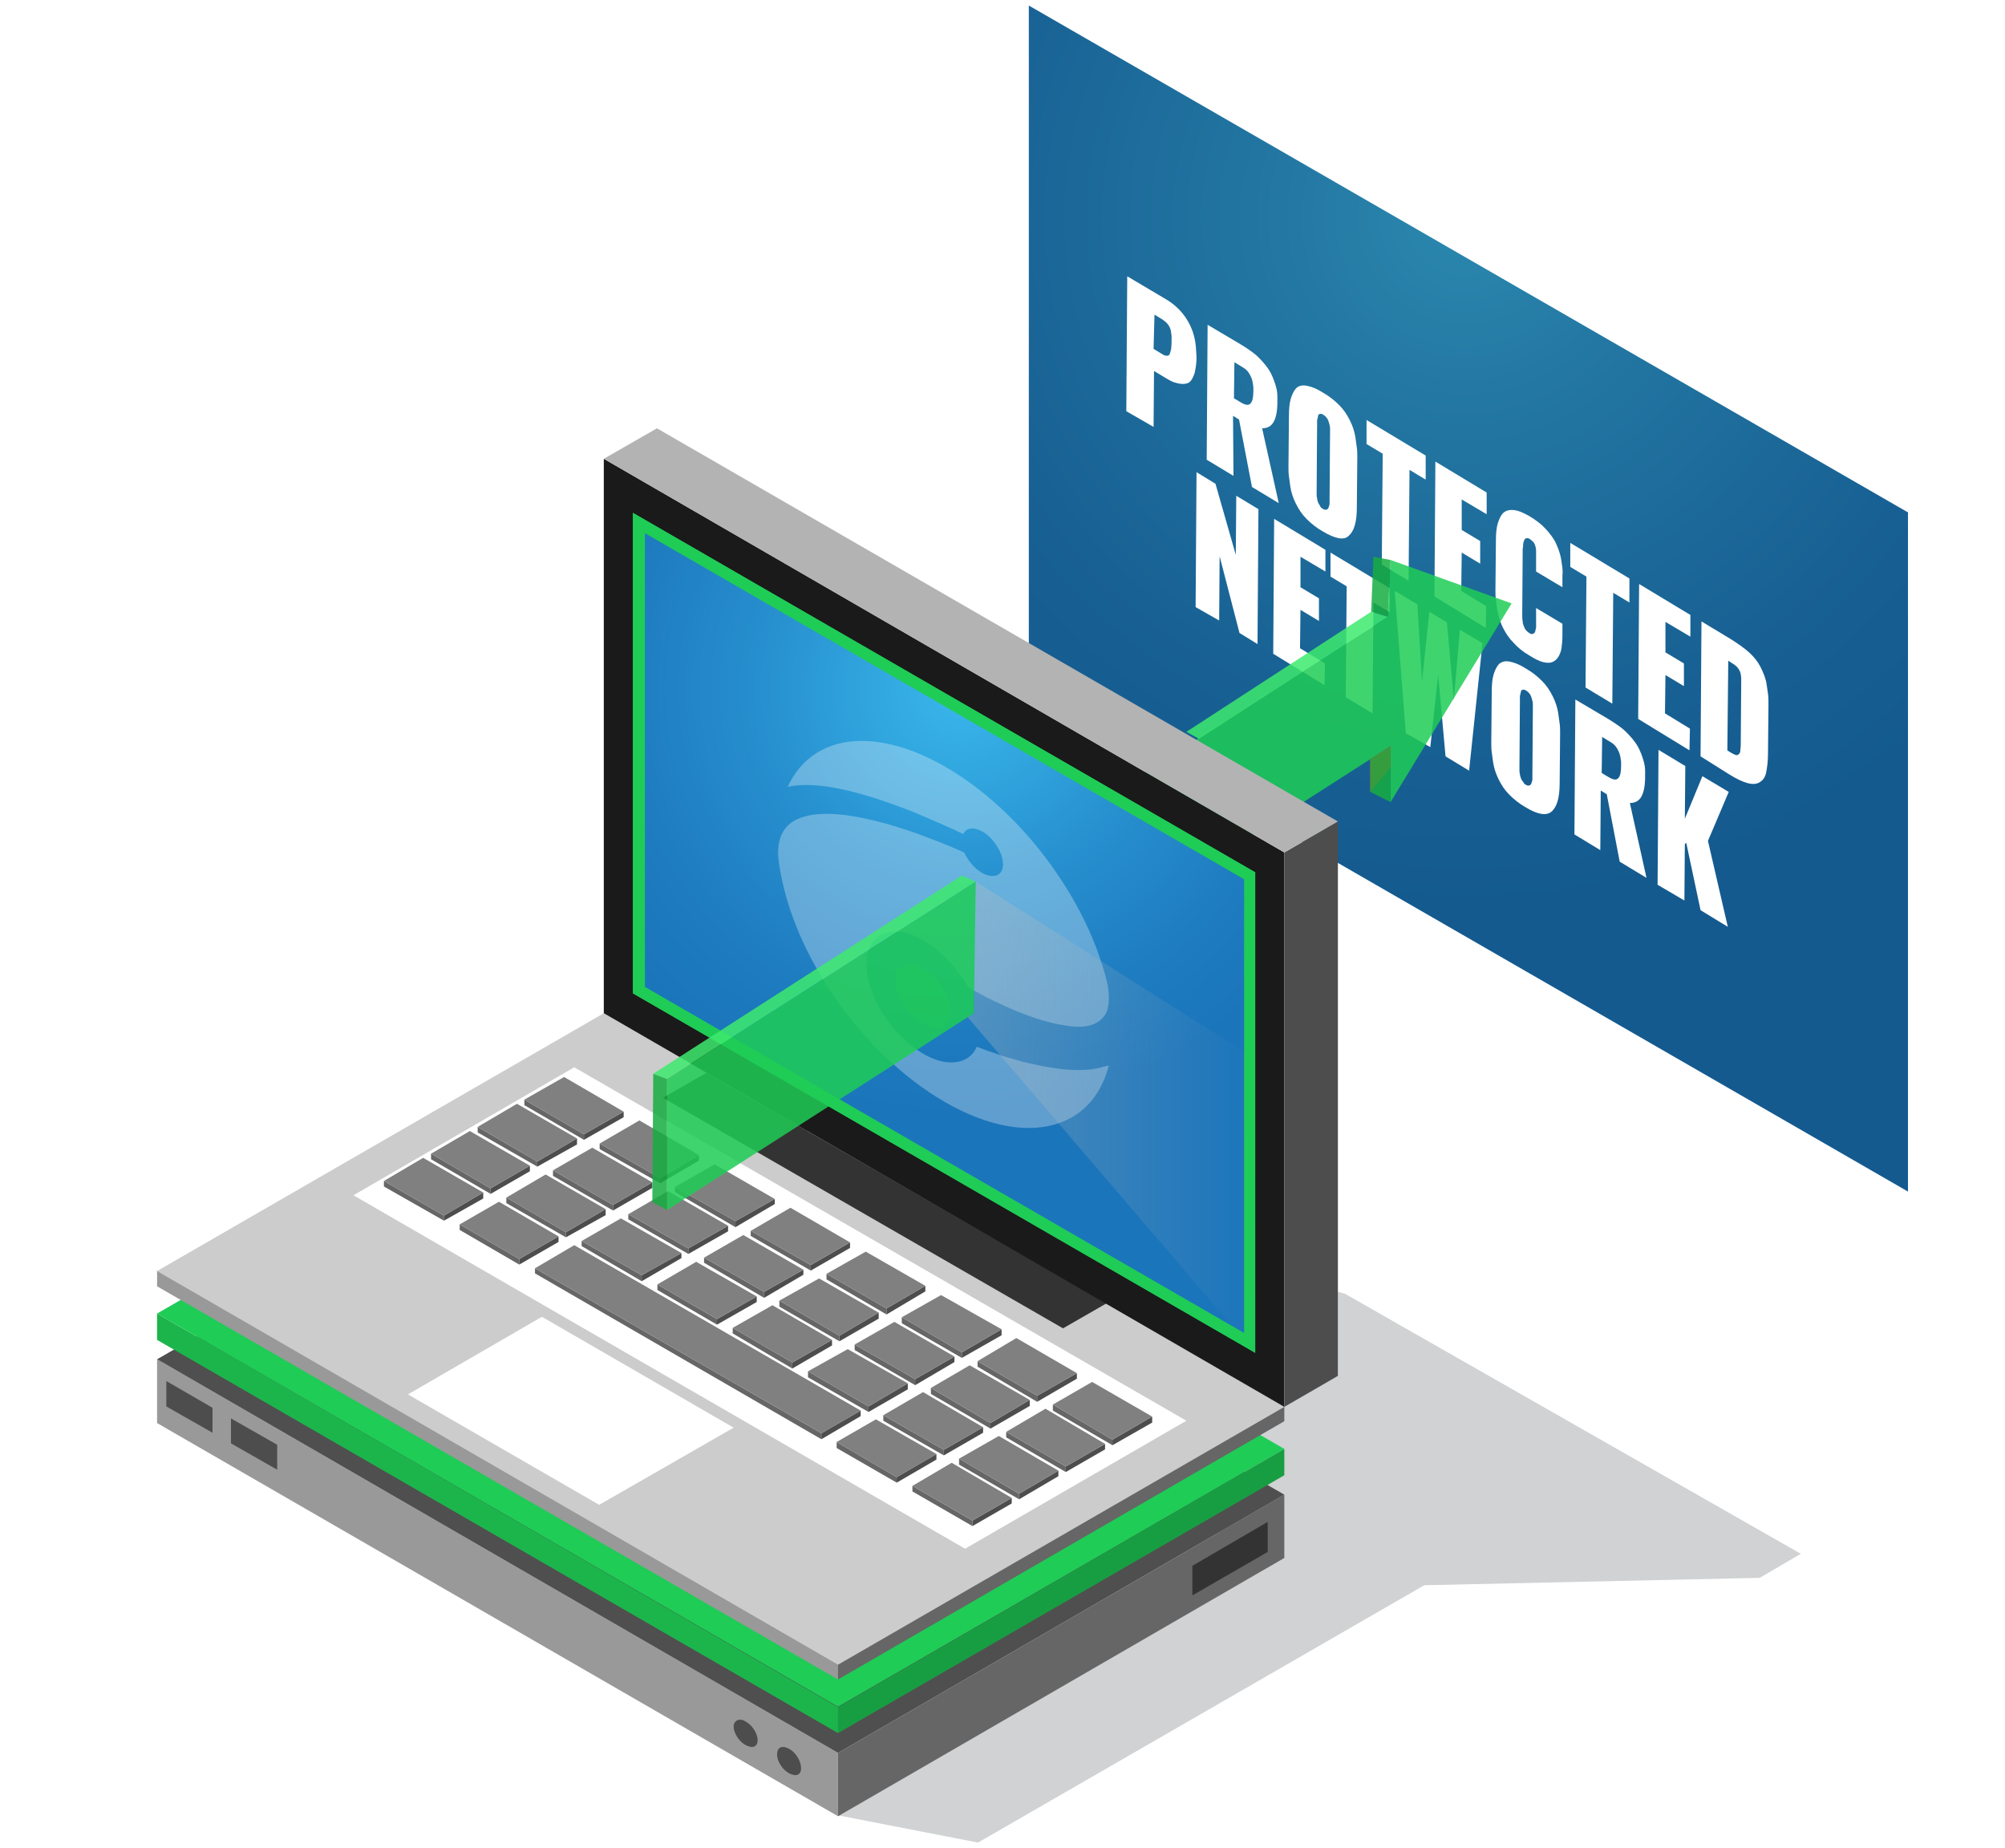 <?xml version="1.0" encoding="UTF-8"?> <!-- Generator: Adobe Illustrator 24.3.0, SVG Export Plug-In . SVG Version: 6.00 Build 0) --> <svg xmlns="http://www.w3.org/2000/svg" xmlns:xlink="http://www.w3.org/1999/xlink" version="1.1" id="Layer_1" x="0px" y="0px" width="434px" height="400px" viewBox="0 0 434 400" style="enable-background:new 0 0 434 400;" xml:space="preserve"> <style type="text/css"> .st0{fill-rule:evenodd;clip-rule:evenodd;fill:url(#SVGID_1_);} .st1{fill:#FFFFFF;} .st2{opacity:0.85;fill-rule:evenodd;clip-rule:evenodd;fill:#1FCC56;enable-background:new ;} .st3{fill-rule:evenodd;clip-rule:evenodd;fill:#EE4036;} .st4{opacity:0.85;fill-rule:evenodd;clip-rule:evenodd;fill:#17AD41;enable-background:new ;} .st5{opacity:0.85;fill-rule:evenodd;clip-rule:evenodd;fill:#3DEA6E;enable-background:new ;} .st6{clip-path:url(#SVGID_3_);fill-rule:evenodd;clip-rule:evenodd;fill:#EE4036;} .st7{fill-rule:evenodd;clip-rule:evenodd;fill:#CE3632;} .st8{fill-rule:evenodd;clip-rule:evenodd;fill:#F74D4D;} .st9{fill-rule:evenodd;clip-rule:evenodd;fill:#D0D2D3;} .st10{fill-rule:evenodd;clip-rule:evenodd;fill:#999999;} .st11{fill-rule:evenodd;clip-rule:evenodd;fill:#666666;} .st12{fill-rule:evenodd;clip-rule:evenodd;fill:#4F4F4F;} .st13{fill-rule:evenodd;clip-rule:evenodd;fill:#4D4D4D;} .st14{fill-rule:evenodd;clip-rule:evenodd;fill:#333333;} .st15{fill-rule:evenodd;clip-rule:evenodd;fill:#1CB54C;} .st16{fill-rule:evenodd;clip-rule:evenodd;fill:#1FCC56;} .st17{fill-rule:evenodd;clip-rule:evenodd;fill:#189E42;} .st18{fill-rule:evenodd;clip-rule:evenodd;fill:#CCCCCC;} .st19{fill-rule:evenodd;clip-rule:evenodd;fill:#FFFFFF;} .st20{fill-rule:evenodd;clip-rule:evenodd;fill:#808080;} .st21{fill-rule:evenodd;clip-rule:evenodd;fill:#1A1A1A;} .st22{fill-rule:evenodd;clip-rule:evenodd;fill:#B3B3B3;} .st23{fill:#1FCC56;} .st24{fill-rule:evenodd;clip-rule:evenodd;fill:url(#SVGID_4_);} .st25{opacity:0.3;} .st26{opacity:0.32;fill-rule:evenodd;clip-rule:evenodd;fill:url(#SVGID_5_);enable-background:new ;} </style> <g> <radialGradient id="SVGID_1_" cx="316.944" cy="-2289.027" r="149.873" gradientTransform="matrix(1 0 0 -1 0 -2242)" gradientUnits="userSpaceOnUse"> <stop offset="3.339923e-02" style="stop-color:#2A86AD"></stop> <stop offset="0.307" style="stop-color:#2275A1"></stop> <stop offset="0.72" style="stop-color:#186194"></stop> <stop offset="1" style="stop-color:#145A8F"></stop> </radialGradient> <polygon class="st0" points="222.7,1.2 413,110.9 413,257.9 222.7,148.2 "></polygon> </g> <g> <path class="st1" d="M243.8,89l0.2-29.2l8.6,5.1c2.1,1.3,3.7,3,4.8,5.1c0.9,1.7,1.4,3.6,1.5,5.7c0,0.5,0.1,1.1,0.1,1.6 c0,1.4-0.2,2.5-0.4,3.4c-0.3,0.9-0.6,1.5-1,1.9c-0.4,0.4-1,0.5-1.6,0.5c-0.7,0-1.3-0.2-2-0.4c-0.7-0.3-1.4-0.7-2.2-1.2l-2-1.2 l-0.1,12.1L243.8,89z M249.7,75.5l1.8,1.1c0.4,0.3,0.8,0.4,1.1,0.4c0.3,0,0.5-0.1,0.6-0.4c0.1-0.3,0.2-0.6,0.3-1 c0-0.4,0.1-0.9,0.1-1.6c0-0.3,0-0.6,0-0.9c0-0.1,0-0.3,0-0.4c-0.1-0.5-0.1-0.9-0.2-1.3c-0.1-0.4-0.3-0.8-0.6-1.2s-0.7-0.7-1.1-1 l-1.8-1.1L249.7,75.5z"></path> <path class="st1" d="M261.2,99.5l0.2-29.2l7.1,4.2c1,0.6,1.9,1.2,2.7,1.8c0.8,0.6,1.5,1.3,2.2,2.1c0.7,0.8,1.3,1.6,1.7,2.4 c0.4,0.8,0.8,1.8,1.1,2.9c0.2,0.7,0.3,1.4,0.3,2.1c0,0.4,0,0.9,0,1.3c0,1.9-0.3,3.3-0.8,4.2c-0.5,0.9-1.3,1.4-2.5,1.4l3.6,16.2 l-5.8-3.5l-2.8-14.6l-1.3-0.8L267,103L261.2,99.5z M267.1,86.2l1.5,0.9c1,0.6,1.7,0.7,2.1,0.2c0.4-0.4,0.6-1.3,0.6-2.6 c0-0.3,0-0.6,0-0.9c-0.1-0.8-0.2-1.6-0.5-2.2c-0.4-0.9-0.9-1.6-1.8-2.1l-1.8-1.1L267.1,86.2z"></path> <path class="st1" d="M286.3,115c-1.4-0.8-2.5-1.7-3.5-2.7c-1-1-1.7-2.1-2.3-3.3c-0.6-1.2-1-2.4-1.2-3.7c-0.1-0.7-0.2-1.4-0.3-2.2 c-0.1-0.7-0.1-1.4-0.1-2.1l0.1-10.8c0-1.6,0.1-2.9,0.4-3.9c0.3-1,0.7-1.8,1.2-2.3s1.3-0.7,2.3-0.5c1,0.2,2.1,0.6,3.5,1.5 c1.4,0.8,2.5,1.7,3.5,2.7c1,1,1.7,2.1,2.3,3.3c0.6,1.2,1,2.4,1.2,3.7c0.1,0.7,0.2,1.4,0.3,2.2c0.1,0.7,0.1,1.4,0.1,2.1l-0.1,10.8 c0,3.2-0.6,5.2-1.8,6.2C290.9,117,289,116.6,286.3,115z M286.3,110.1c0.3,0.2,0.6,0.3,0.8,0.2c0.2,0,0.4-0.2,0.5-0.5 c0.1-0.3,0.2-0.6,0.2-0.8c0-0.3,0-0.6,0-1l0.1-14.3c0-0.3,0-0.7,0-1c0-0.4-0.1-0.7-0.2-1.1c-0.1-0.3-0.2-0.7-0.4-1 c-0.2-0.3-0.5-0.6-0.8-0.8c-0.3-0.2-0.6-0.3-0.8-0.2c-0.2,0-0.4,0.2-0.4,0.5c-0.1,0.3-0.1,0.6-0.2,0.8c0,0.3,0,0.6,0,1l-0.1,14.3 c0,0.3,0,0.6,0,0.8c0,0.2,0,0.5,0.1,0.8c0,0.3,0.1,0.6,0.2,0.9c0.1,0.2,0.2,0.5,0.4,0.7C285.8,109.8,286.1,110,286.3,110.1z"></path> <path class="st1" d="M299.1,122.2l0.2-24l-3.5-2.1l0-5.2l12.8,7.7l0,5.2l-3.5-2.1l-0.2,24L299.1,122.2z"></path> <path class="st1" d="M310.5,129.1l0.2-29.2l11.1,6.7l0,4.7l-5.4-3.2l0,6.6l4,2.4l0,4.9l-4-2.4l-0.1,8.3l5.4,3.3l-0.1,4.7 L310.5,129.1z"></path> <path class="st1" d="M331.1,141.9c-1.4-0.8-2.5-1.7-3.5-2.8c-1-1-1.7-2.1-2.3-3.3c-0.6-1.2-0.9-2.5-1.2-3.8 c-0.1-0.7-0.2-1.4-0.3-2.2c-0.1-0.7-0.1-1.4-0.1-2.1l0.1-10.5c0-1.6,0.1-2.9,0.4-3.9c0.3-1,0.7-1.8,1.2-2.3 c0.6-0.5,1.3-0.7,2.3-0.6c1,0.1,2.1,0.6,3.5,1.4c1.3,0.8,2.5,1.7,3.4,2.7c0.9,1,1.7,2,2.2,3.1c0.5,1.1,0.9,2.2,1.1,3.3 c0.1,0.6,0.2,1.3,0.3,2c0,0.5,0.1,1,0,1.6l0,2.6l-5.7-3.4l0-3.2c0-0.3,0-0.5,0-0.7c0-0.2,0-0.4,0-0.7c0-0.3-0.1-0.5-0.1-0.7 c-0.1-0.2-0.1-0.4-0.2-0.6c-0.1-0.2-0.2-0.4-0.4-0.6c-0.2-0.2-0.4-0.3-0.6-0.5c-0.3-0.2-0.6-0.3-0.8-0.2c-0.2,0-0.4,0.2-0.5,0.5 s-0.2,0.6-0.2,0.8c0,0.3,0,0.6-0.1,1l-0.1,14.2c0,0.5,0,1,0.1,1.5c0,0.5,0.2,0.9,0.4,1.4c0.2,0.5,0.6,0.8,1,1.1 c0.3,0.2,0.6,0.3,0.8,0.2s0.4-0.2,0.5-0.5c0.1-0.3,0.1-0.6,0.2-0.8c0-0.3,0-0.6,0-1l0-3.3l5.7,3.4l0,2.6c0,1-0.1,1.9-0.2,2.7 c-0.1,0.7-0.4,1.4-0.7,1.9s-0.8,0.9-1.3,1.1c-0.5,0.2-1.2,0.2-2,0S332.2,142.6,331.1,141.9z"></path> <path class="st1" d="M343.2,148.8l0.2-24l-3.5-2.1l0-5.2l12.8,7.7l0,5.2l-3.5-2.1l-0.2,24L343.2,148.8z"></path> <path class="st1" d="M354.6,155.6l0.2-29.2l11.1,6.7l0,4.7l-5.4-3.2l0,6.6l4,2.4l0,4.9l-4-2.4l-0.1,8.3l5.4,3.3l-0.1,4.7 L354.6,155.6z"></path> <path class="st1" d="M368.1,163.7l0.2-29.2l6.3,3.8c1.6,1,3,2,4,2.9c1.1,1,1.9,2,2.5,3.2s1.1,2.4,1.3,3.7c0.1,0.7,0.2,1.4,0.3,2.1 c0.1,0.7,0.1,1.5,0.1,2.4l-0.1,10.5c0,1.7-0.2,3.1-0.4,4.1s-0.7,1.7-1.4,2.1c-0.6,0.4-1.5,0.5-2.6,0.2c-1.1-0.3-2.4-0.9-4-1.9 L368.1,163.7z M373.9,162.4l0.6,0.4c0.5,0.3,0.9,0.5,1.2,0.6c0.3,0.1,0.5,0,0.7-0.2c0.2-0.2,0.3-0.4,0.3-0.7c0-0.3,0.1-0.7,0.1-1.3 l0.1-13.5c0-0.4,0-0.7,0-1c0-0.3-0.1-0.5-0.1-0.8c-0.1-0.5-0.3-0.9-0.6-1.3c-0.3-0.4-0.8-0.8-1.5-1.2l-0.6-0.4L373.9,162.4z"></path> <path class="st1" d="M258.8,131.4l0.2-29.2l4.1,2.5l4.4,15.4l0.1-12.8l4.8,2.9l-0.2,29.2l-3.9-2.4l-4.3-16.6l-0.1,13.9L258.8,131.4 z"></path> <path class="st1" d="M275.6,141.5l0.2-29.2l11.1,6.7l0,4.7l-5.4-3.2l0,6.6l4,2.4l0,4.9l-4-2.4l-0.1,8.3l5.4,3.3l-0.1,4.7 L275.6,141.5z"></path> <path class="st1" d="M291.3,150.9l0.2-24l-3.5-2.1l0-5.2l12.8,7.7l0,5.2l-3.5-2.1l-0.2,24L291.3,150.9z"></path> <path class="st1" d="M304.3,158.7l-2.4-30.8l4.9,2.9l1,16.7l1.6-15.1l3.8,2.3l1.5,16.8l1.3-15.2l4.9,2.9l-2.9,27.6l-5.1-3.1 l-1.6-17.7l-1.7,15.7L304.3,158.7z"></path> <path class="st1" d="M330.2,174.7c-1.4-0.8-2.5-1.7-3.5-2.7c-1-1-1.7-2.1-2.3-3.3s-1-2.4-1.2-3.7c-0.1-0.7-0.2-1.4-0.3-2.2 c-0.1-0.7-0.1-1.4-0.1-2.1l0.1-10.8c0-1.6,0.1-2.9,0.4-3.9c0.3-1,0.7-1.8,1.2-2.3c0.6-0.5,1.3-0.7,2.3-0.5c1,0.2,2.1,0.6,3.5,1.5 c1.4,0.8,2.5,1.7,3.5,2.7c1,1,1.7,2.1,2.3,3.3c0.6,1.2,1,2.4,1.2,3.7c0.1,0.7,0.2,1.4,0.3,2.2c0.1,0.7,0.1,1.4,0.1,2.1l-0.1,10.8 c0,3.2-0.6,5.2-1.8,6.2C334.7,176.6,332.8,176.3,330.2,174.7z M330.2,169.8c0.3,0.2,0.6,0.3,0.8,0.2c0.2,0,0.4-0.2,0.5-0.5 s0.2-0.6,0.2-0.8c0-0.3,0-0.6,0-1l0.1-14.3c0-0.3,0-0.7,0-1c0-0.4-0.1-0.7-0.2-1.1c-0.1-0.3-0.2-0.7-0.4-1 c-0.2-0.3-0.5-0.6-0.8-0.8c-0.3-0.2-0.6-0.3-0.8-0.2c-0.2,0-0.4,0.2-0.4,0.5c-0.1,0.3-0.1,0.6-0.2,0.8c0,0.3,0,0.6,0,1l-0.1,14.3 c0,0.3,0,0.6,0,0.8c0,0.2,0,0.5,0.1,0.8c0,0.3,0.1,0.6,0.2,0.9c0.1,0.2,0.2,0.5,0.4,0.7S329.9,169.7,330.2,169.8z"></path> <path class="st1" d="M340.8,180.6l0.2-29.2l7.1,4.2c1,0.6,1.9,1.2,2.7,1.8c0.8,0.6,1.5,1.3,2.2,2.1c0.7,0.8,1.3,1.6,1.7,2.4 c0.4,0.8,0.8,1.8,1.1,2.9c0.2,0.7,0.3,1.4,0.3,2.1c0,0.4,0,0.9,0,1.3c0,1.9-0.3,3.3-0.8,4.2s-1.3,1.4-2.5,1.4l3.6,16.2l-5.8-3.5 l-2.8-14.6l-1.3-0.8l-0.1,12.9L340.8,180.6z M346.7,167.3l1.5,0.9c1,0.6,1.7,0.7,2.1,0.2c0.4-0.4,0.6-1.3,0.6-2.6 c0-0.3,0-0.6,0-0.9c-0.1-0.8-0.2-1.6-0.5-2.2c-0.4-0.9-0.9-1.6-1.8-2.1l-1.8-1.1L346.7,167.3z"></path> <path class="st1" d="M358.8,191.5l0.2-29.2l5.8,3.5l-0.1,11.4l3.8-9.2l5.7,3.4l-4.5,10.6l4.3,18.6l-5.9-3.6l-3.1-14.6l-0.3,0.3 l-0.1,12.2L358.8,191.5z"></path> </g> <polygon class="st2" points="327.2,130.6 301,121.2 300.4,133.5 144.4,233.5 144.4,261.9 301,161.5 301,173.6 "></polygon> <g> <polygon class="st3" points="301,161.5 296.6,164.3 296.6,171.4 301,166.1 "></polygon> </g> <polygon class="st4" points="297.3,120.5 296.8,132.4 300.4,133.5 301,121.2 "></polygon> <polygon class="st5" points="256.8,158.4 296.8,132.4 300.4,133.5 259.5,159.9 "></polygon> <g> <g> <g> <g> <defs> <rect id="SVGID_2_" x="80.4" y="153.1" width="134.4" height="124.6"></rect> </defs> <clipPath id="SVGID_3_"> <use xlink:href="#SVGID_2_" style="overflow:visible;"></use> </clipPath> <polygon class="st6" points="330.9,130.6 304.7,121.2 304.7,133.2 148.1,233.5 148.1,261.9 304.7,161.5 304.7,173.6 "></polygon> </g> </g> </g> </g> <polygon class="st7" points="144.6,232.7 144.9,260.2 148.1,261.9 148.1,233.5 "></polygon> <polygon class="st8" points="144.6,232.7 211.8,189.5 214.8,190.8 148.1,233.5 "></polygon> <g> <polygon class="st9" points="308.3,343.1 211.7,398.8 181.4,392.9 273.4,339.8 250,319.9 289.6,297.8 289.6,279.6 291.1,280 389.8,336.3 380.9,341.5 "></polygon> <g> <g> <g> <polygon class="st10" points="34,294.2 181.4,379.4 181.4,393.1 34,308 "></polygon> <polygon class="st11" points="278,323.5 181.4,379.4 181.4,393.1 278,337.2 "></polygon> <polygon class="st12" points="278,323.5 181.4,379.4 34,294.2 130.7,238.5 "></polygon> <polygon class="st13" points="36,298.9 46,304.7 46,310.1 36,304.4 "></polygon> <polygon class="st13" points="50,307 60,312.7 60,318.1 50,312.4 "></polygon> <path class="st13" d="M170.8,378.5c1.5,0.8,2.6,2.7,2.6,4.2s-1.1,1.9-2.6,1.1s-2.6-2.7-2.6-4 C168.2,378.1,169.3,377.7,170.8,378.5L170.8,378.5z"></path> <path class="st13" d="M161.4,372.6c1.5,0.8,2.6,2.7,2.6,4c0,1.5-1.1,1.9-2.6,1.1s-2.6-2.7-2.6-4 C158.8,372.4,160.1,371.7,161.4,372.6L161.4,372.6z"></path> <polygon class="st14" points="274.4,329.4 258.1,338.9 258.1,345.3 274.4,335.9 "></polygon> </g> <g> <polygon class="st15" points="34,284.3 181.4,369.5 181.4,375.1 34,290 "></polygon> <polygon class="st16" points="278,313.6 181.4,369.4 34,284.3 130.7,228.5 "></polygon> <polygon class="st17" points="278,313.6 181.4,369.5 181.4,375.1 278,319.3 "></polygon> </g> <polygon class="st10" points="34,275 181.4,360.1 181.4,363.5 34,278.4 "></polygon> <polygon class="st11" points="278,304.4 181.4,360.1 181.4,363.5 278,307.6 "></polygon> <polygon class="st18" points="278,304.5 181.4,360.3 34,275.1 130.7,219.3 "></polygon> <g> <polygon class="st19" points="256.8,307.5 208.9,335.2 76.5,258.7 124.3,231 "></polygon> <polygon class="st14" points="239.5,282.1 230.1,287.5 143.5,237.6 152.9,232.2 "></polygon> <polygon class="st19" points="158.8,309 129.7,325.7 88.3,301.8 117.3,285 "></polygon> <g> <g> <g> <polygon class="st11" points="113.5,238 126.4,245.5 126.4,246.7 113.5,239.2 "></polygon> <polygon class="st13" points="135,240.6 126.4,245.5 126.4,246.7 135,241.8 "></polygon> <polygon class="st20" points="135,240.6 126.4,245.5 113.5,238 122.1,233.1 "></polygon> </g> <g> <polygon class="st11" points="129.8,247.5 142.9,255 142.9,256.1 129.8,248.7 "></polygon> <polygon class="st13" points="151.3,250 142.9,255 142.9,256.1 151.3,251.2 "></polygon> <polygon class="st20" points="151.3,250 142.9,255 129.8,247.5 138.4,242.5 "></polygon> </g> <g> <polygon class="st11" points="146.1,256.9 159.2,264.3 159.2,265.6 146.1,258 "></polygon> <polygon class="st13" points="167.7,259.5 159.2,264.3 159.2,265.6 167.7,260.6 "></polygon> <polygon class="st20" points="167.7,259.5 159.2,264.3 146.1,256.9 154.7,252 "></polygon> </g> <g> <polygon class="st11" points="162.5,266.4 175.5,273.8 175.5,275 162.5,267.5 "></polygon> <polygon class="st13" points="184,268.9 175.5,273.8 175.5,275 184,270.1 "></polygon> <polygon class="st20" points="184,268.9 175.5,273.8 162.5,266.4 171.1,261.4 "></polygon> </g> <g> <polygon class="st11" points="178.9,275.7 191.9,283.2 191.9,284.5 178.9,276.9 "></polygon> <polygon class="st13" points="200.3,278.3 191.9,283.2 191.9,284.5 200.3,279.5 "></polygon> <polygon class="st20" points="200.3,278.3 191.9,283.2 178.9,275.7 187.4,270.9 "></polygon> </g> <g> <polygon class="st11" points="195.2,285.1 208.2,292.7 208.2,293.9 195.2,286.4 "></polygon> <polygon class="st13" points="216.8,287.7 208.2,292.7 208.2,293.9 216.8,289 "></polygon> <polygon class="st20" points="216.8,287.7 208.2,292.7 195.2,285.1 203.7,280.3 "></polygon> </g> <g> <polygon class="st11" points="211.6,294.6 224.5,302.1 224.5,303.4 211.6,295.8 "></polygon> <polygon class="st13" points="233.1,297.2 224.5,302.1 224.5,303.4 233.1,298.4 "></polygon> <polygon class="st20" points="233.1,297.2 224.5,302.1 211.6,294.6 220,289.6 "></polygon> </g> <g> <polygon class="st11" points="227.9,304 240.8,311.6 240.8,312.8 227.9,305.3 "></polygon> <polygon class="st13" points="249.4,306.6 240.8,311.6 240.8,312.8 249.4,307.9 "></polygon> <polygon class="st20" points="249.4,306.6 240.8,311.6 227.9,304 236.4,299.1 "></polygon> </g> </g> <g> <g> <polygon class="st11" points="103.4,243.9 116.3,251.4 116.3,252.5 103.4,245.1 "></polygon> <polygon class="st13" points="124.9,246.4 116.3,251.4 116.3,252.5 124.9,247.7 "></polygon> <polygon class="st20" points="124.9,246.4 116.3,251.4 103.4,243.9 111.9,238.9 "></polygon> </g> <g> <polygon class="st11" points="119.7,253.3 132.7,260.8 132.7,262 119.7,254.5 "></polygon> <polygon class="st13" points="141.2,255.9 132.7,260.8 132.7,262 141.2,257.1 "></polygon> <polygon class="st20" points="141.2,255.9 132.7,260.8 119.7,253.3 128.2,248.4 "></polygon> </g> <g> <polygon class="st11" points="136,262.8 149,270.2 149,271.4 136,263.9 "></polygon> <polygon class="st13" points="157.6,265.3 149,270.2 149,271.4 157.6,266.5 "></polygon> <polygon class="st20" points="157.6,265.3 149,270.2 136,262.8 144.6,257.8 "></polygon> </g> <g> <polygon class="st11" points="152.4,272.2 165.4,279.6 165.4,280.9 152.4,273.3 "></polygon> <polygon class="st13" points="173.9,274.8 165.4,279.6 165.4,280.9 173.9,275.9 "></polygon> <polygon class="st20" points="173.9,274.8 165.4,279.6 152.4,272.2 160.9,267.3 "></polygon> </g> <g> <polygon class="st11" points="168.7,281.5 181.7,289.1 181.7,290.3 168.7,282.8 "></polygon> <polygon class="st13" points="190.2,284.1 181.7,289.1 181.7,290.3 190.2,285.4 "></polygon> <polygon class="st20" points="190.2,284.1 181.7,289.1 168.7,281.5 177.3,276.7 "></polygon> </g> <g> <polygon class="st11" points="185,291 198.1,298.5 198.1,299.8 185,292.2 "></polygon> <polygon class="st13" points="206.6,293.6 198.1,298.5 198.1,299.8 206.6,294.8 "></polygon> <polygon class="st20" points="206.6,293.6 198.1,298.5 185,291 193.6,286.1 "></polygon> </g> <g> <polygon class="st11" points="201.5,300.4 214.4,308 214.4,309.2 201.5,301.7 "></polygon> <polygon class="st13" points="222.9,303 214.4,308 214.4,309.2 222.9,304.3 "></polygon> <polygon class="st20" points="222.9,303 214.4,308 201.5,300.4 209.9,295.5 "></polygon> </g> <g> <polygon class="st11" points="217.8,309.9 230.7,317.4 230.7,318.6 217.8,311.1 "></polygon> <polygon class="st13" points="239.2,312.5 230.7,317.4 230.7,318.6 239.2,313.7 "></polygon> <polygon class="st20" points="239.2,312.5 230.7,317.4 217.8,309.9 226.3,304.9 "></polygon> </g> </g> <g> <g> <polygon class="st11" points="93.3,249.7 106.2,257.2 106.2,258.4 93.3,250.9 "></polygon> <polygon class="st13" points="114.7,252.3 106.2,257.2 106.2,258.4 114.7,253.5 "></polygon> <polygon class="st20" points="114.7,252.3 106.2,257.2 93.3,249.7 101.7,244.8 "></polygon> </g> <g> <polygon class="st11" points="109.6,259.2 122.5,266.7 122.5,267.8 109.6,260.4 "></polygon> <polygon class="st13" points="131.1,261.7 122.5,266.7 122.5,267.8 131.1,263 "></polygon> <polygon class="st20" points="131.1,261.7 122.5,266.7 109.6,259.2 118.1,254.2 "></polygon> </g> <g> <polygon class="st11" points="125.9,268.6 138.9,276 138.9,277.3 125.9,269.7 "></polygon> <polygon class="st13" points="147.5,271.2 138.9,276 138.9,277.3 147.5,272.3 "></polygon> <polygon class="st20" points="147.5,271.2 138.9,276 125.9,268.6 134.4,263.7 "></polygon> </g> <g> <polygon class="st11" points="142.3,278 155.2,285.5 155.2,286.7 142.3,279.2 "></polygon> <polygon class="st13" points="163.8,280.6 155.2,285.5 155.2,286.7 163.8,281.8 "></polygon> <polygon class="st20" points="163.8,280.6 155.2,285.5 142.3,278 150.7,273.1 "></polygon> </g> <g> <polygon class="st11" points="158.6,287.4 171.5,294.9 171.5,296.2 158.6,288.6 "></polygon> <polygon class="st13" points="180.1,290 171.5,294.9 171.5,296.2 180.1,291.2 "></polygon> <polygon class="st20" points="180.1,290 171.5,294.9 158.6,287.4 167.2,282.5 "></polygon> </g> <g> <polygon class="st11" points="174.9,296.8 188,304.4 188,305.6 174.9,298.1 "></polygon> <polygon class="st13" points="196.5,299.4 188,304.4 188,305.6 196.5,300.7 "></polygon> <polygon class="st20" points="196.5,299.4 188,304.4 174.9,296.8 183.5,292 "></polygon> </g> <g> <polygon class="st11" points="191.2,306.3 204.3,313.8 204.3,315 191.2,307.5 "></polygon> <polygon class="st13" points="212.8,308.9 204.3,313.8 204.3,315 212.8,310.1 "></polygon> <polygon class="st20" points="212.8,308.9 204.3,313.8 191.2,306.3 199.8,301.3 "></polygon> </g> <g> <polygon class="st11" points="207.6,315.7 220.6,323.3 220.6,324.5 207.6,317 "></polygon> <polygon class="st13" points="229.1,318.3 220.6,323.3 220.6,324.5 229.1,319.5 "></polygon> <polygon class="st20" points="229.1,318.3 220.6,323.3 207.6,315.7 216.2,310.8 "></polygon> </g> </g> <g> <g> <polygon class="st11" points="83.1,255.6 96.1,263.1 96.1,264.2 83.1,256.8 "></polygon> <polygon class="st13" points="104.6,258.1 96.1,263.1 96.1,264.2 104.6,259.4 "></polygon> <polygon class="st20" points="104.6,258.1 96.1,263.1 83.1,255.6 91.6,250.6 "></polygon> </g> <g> <polygon class="st11" points="99.5,265 112.4,272.5 112.4,273.7 99.5,266.2 "></polygon> <polygon class="st13" points="120.9,267.6 112.4,272.5 112.4,273.7 120.9,268.8 "></polygon> <polygon class="st20" points="120.9,267.6 112.4,272.5 99.5,265 108,260.1 "></polygon> </g> <g> <polygon class="st11" points="115.8,274.5 177.8,310.2 177.8,311.5 115.8,275.6 "></polygon> <polygon class="st13" points="186.3,305.3 177.8,310.2 177.8,311.5 186.3,306.5 "></polygon> <polygon class="st20" points="186.3,305.3 177.8,310.2 115.8,274.5 124.3,269.5 "></polygon> </g> <g> <polygon class="st11" points="181.1,312.1 194.1,319.7 194.1,320.9 181.1,313.4 "></polygon> <polygon class="st13" points="202.7,314.7 194.1,319.7 194.1,320.9 202.7,315.9 "></polygon> <polygon class="st20" points="202.7,314.7 194.1,319.7 181.1,312.1 189.6,307.2 "></polygon> </g> <g> <polygon class="st11" points="197.5,321.6 210.5,329.1 210.5,330.3 197.5,322.8 "></polygon> <polygon class="st13" points="219,324.2 210.5,329.1 210.5,330.3 219,325.4 "></polygon> <polygon class="st20" points="219,324.2 210.5,329.1 197.5,321.6 206,316.6 "></polygon> </g> </g> </g> </g> </g> <g> <polygon class="st21" points="130.7,99.3 278,184.5 278,304.5 130.7,219.3 "></polygon> <polygon class="st13" points="289.6,177.8 278,184.5 278,304.5 289.6,297.8 "></polygon> <polygon class="st22" points="289.6,177.8 278,184.5 130.7,99.3 142.2,92.7 "></polygon> <g> <polygon class="st14" points="138.3,214.3 138.3,113.2 270.5,189.5 270.5,290.6 "></polygon> <path class="st23" d="M139.6,115.4l129.7,74.9v98.2l-129.7-74.9L139.6,115.4 M137,111v104l134.7,77.8v-104L137,111L137,111z"></path> </g> <g> <radialGradient id="SVGID_4_" cx="207.957" cy="-2391.07" r="92.352" gradientTransform="matrix(1 0 0 -1 0 -2242)" gradientUnits="userSpaceOnUse"> <stop offset="0" style="stop-color:#39B8ED"></stop> <stop offset="7.734030e-02" style="stop-color:#36B1E7"></stop> <stop offset="0.461" style="stop-color:#2790CF"></stop> <stop offset="0.782" style="stop-color:#1E7CC0"></stop> <stop offset="1" style="stop-color:#1B75BB"></stop> </radialGradient> <polygon class="st24" points="138.3,214.3 138.3,113.2 270.5,189.5 270.5,290.6 "></polygon> <path class="st23" d="M139.6,115.4l129.7,74.9v98.2l-129.7-74.9L139.6,115.4 M137,111v104l134.7,77.8v-104L137,111L137,111z"></path> </g> <g class="st25"> <g> <path class="st1" d="M239.1,230.8c-1.8,0.6-3.7,0.8-5.6,0.8c-3.9,0-8-0.8-12.1-1.8c-2-0.6-4.2-1.1-6.2-1.9 c-1-0.3-2.1-0.7-3.1-1.1c-0.2-0.1-0.4-0.2-0.7-0.2c-1.2,2.8-4.2,4-8,3c-6.5-1.8-13.4-9.4-15.3-17c-2-7.6,1.7-12.4,8.2-10.6 c4.9,1.3,10,6.1,13.2,11.6c0.3,0.2,0.8,0.4,1.1,0.7c0.9,0.4,1.9,1,2.8,1.5c1.9,0.9,3.7,1.8,5.6,2.6c3.7,1.6,7.3,2.8,10.7,3.4 c3.4,0.7,6.3,0.6,8.2-0.8c0.9-0.7,1.7-1.6,1.9-2.9c0.3-1.3,0.3-2.9,0-4.8c-1.6-6.9-4.7-14.4-9.4-21.8 c-14.2-22.4-37.2-35.7-51.4-29.7c-3.9,1.7-6.7,4.6-8.5,8.5c3.7-0.8,8-0.3,12.1,0.6c4.9,1.1,9.9,2.8,15,4.8 c3.6,1.5,7.3,3.1,10.9,4.8c0.6-1.2,2-1.6,3.8-0.7c2.5,1.2,4.6,4.4,4.8,6.9c0.2,2.6-1.7,3.6-4.2,2.4c-1.8-0.9-3.3-2.7-4.2-4.6 c-3.5-1.6-7-2.9-10.5-4.2c-4.8-1.7-9.6-3-13.9-3.7c-4.4-0.7-8.7-0.7-11.7,0.7c-1.6,0.7-2.7,1.8-3.4,3.3s-0.9,3.3-0.7,5.3 c1,8.3,4.4,17.8,10.3,27.1c14.2,22.4,37.2,35.7,51.4,29.7c5.1-2.1,8.3-6.4,9.8-12C239.8,230.6,239.5,230.7,239.1,230.8z"></path> <ellipse transform="matrix(0.799 -0.601 0.601 0.799 -89.469 163.377)" class="st23" cx="199.8" cy="215.6" rx="4.5" ry="8"></ellipse> </g> </g> </g> </g> </g> <linearGradient id="SVGID_5_" gradientUnits="userSpaceOnUse" x1="209.4" y1="-2483.8" x2="271.7" y2="-2483.8" gradientTransform="matrix(1 0 0 -1 0 -2242)"> <stop offset="0" style="stop-color:#BBBDBF"></stop> <stop offset="1" style="stop-color:#BBBDBF;stop-opacity:0"></stop> </linearGradient> <polygon class="st26" points="209.4,220.1 271.7,292.8 269.4,227.7 211.2,190.8 210.8,219.3 "></polygon> <polygon class="st4" points="296.6,164.3 296.6,171.4 301,173.6 301,161.5 "></polygon> <polygon class="st4" points="141.4,232.4 141.2,260.2 144.4,261.9 144.4,233.5 "></polygon> <polygon class="st5" points="141.4,232.4 208.2,189.5 211.2,190.8 144.4,233.5 "></polygon> <polygon class="st2" points="211.2,190.8 144.4,233.5 144.4,261.9 210.8,219.3 "></polygon> </svg> 